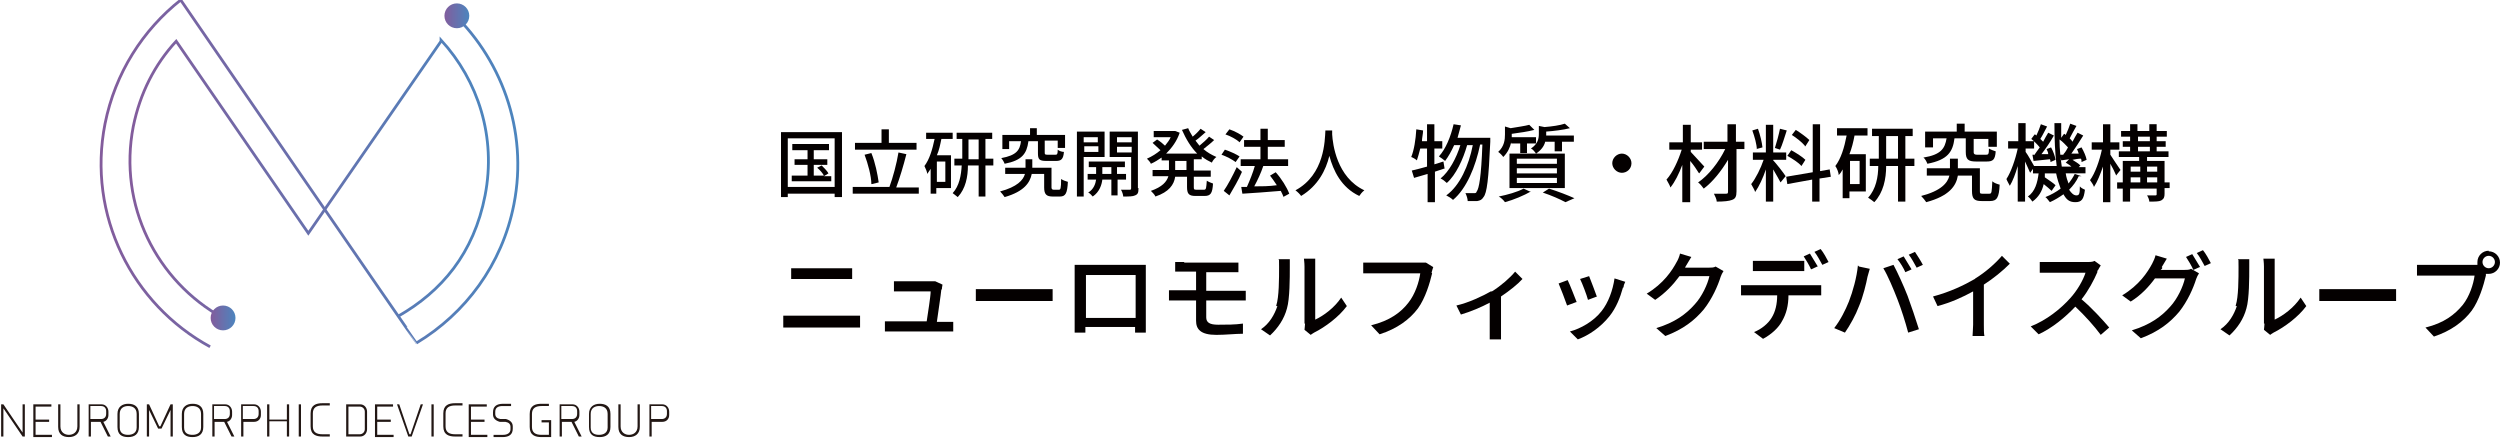 <?xml version="1.0" encoding="UTF-8"?>
<svg xmlns="http://www.w3.org/2000/svg" xmlns:xlink="http://www.w3.org/1999/xlink" id="_レイヤー_1" data-name=" レイヤー 1" version="1.1" viewBox="0 0 442.7 77.8">
  <defs>
    <style>
      .cls-1 {
        fill: url(#_名称未設定グラデーション_5);
      }

      .cls-1, .cls-2, .cls-3, .cls-4 {
        stroke-width: 0px;
      }

      .cls-2 {
        fill: #040000;
      }

      .cls-3 {
        fill: url(#_名称未設定グラデーション_4);
      }

      .cls-4 {
        fill: #221714;
      }

      .cls-5 {
        fill: #2e4e97;
        stroke: url(#_名称未設定グラデーション_2);
      }

      .cls-5, .cls-6, .cls-7 {
        stroke-miterlimit: 10;
        stroke-width: .5px;
      }

      .cls-6 {
        stroke: url(#_名称未設定グラデーション);
      }

      .cls-6, .cls-7 {
        fill: none;
      }

      .cls-7 {
        stroke: url(#_名称未設定グラデーション_3);
      }
    </style>
    <linearGradient id="_名称未設定グラデーション" data-name="名称未設定グラデーション" x1="17.6" y1="47.4" x2="91.9" y2="47.4" gradientTransform="translate(0 78) scale(1 -1)" gradientUnits="userSpaceOnUse">
      <stop offset="0" stop-color="#835c9c"></stop>
      <stop offset="1" stop-color="#4c85be"></stop>
    </linearGradient>
    <linearGradient id="_名称未設定グラデーション_2" data-name="名称未設定グラデーション 2" x1="48.2" y1="46" x2="48.2" y2="46" gradientTransform="translate(0 78) scale(1 -1)" gradientUnits="userSpaceOnUse">
      <stop offset="0" stop-color="#835c9c"></stop>
      <stop offset="1" stop-color="#4c85be"></stop>
    </linearGradient>
    <linearGradient id="_名称未設定グラデーション_3" data-name="名称未設定グラデーション 3" x1="22.8" y1="46.5" x2="86.7" y2="46.5" gradientTransform="translate(0 78) scale(1 -1)" gradientUnits="userSpaceOnUse">
      <stop offset="0" stop-color="#835c9c"></stop>
      <stop offset="1" stop-color="#4c85be"></stop>
    </linearGradient>
    <linearGradient id="_名称未設定グラデーション_4" data-name="名称未設定グラデーション 4" x1="37.3" y1="21.7" x2="41.7" y2="21.7" gradientTransform="translate(0 78) scale(1 -1)" gradientUnits="userSpaceOnUse">
      <stop offset="0" stop-color="#835c9c"></stop>
      <stop offset="1" stop-color="#4c85be"></stop>
    </linearGradient>
    <linearGradient id="_名称未設定グラデーション_5" data-name="名称未設定グラデーション 5" x1="78.6" y1="75.2" x2="83.1" y2="75.2" gradientTransform="translate(0 78) scale(1 -1)" gradientUnits="userSpaceOnUse">
      <stop offset="0" stop-color="#835c9c"></stop>
      <stop offset="1" stop-color="#4c85be"></stop>
    </linearGradient>
  </defs>
  <g>
    <path class="cls-2" d="M149.1,23.4v11.5h-1.3v-.6h-8.3v.6h-1.2v-11.5s10.8,0,10.8,0ZM147.8,33.1v-8.6h-8.3v8.6h8.3ZM147.2,31.1v1h-7v-1h2.8v-1.9h-2.3v-1h2.3v-1.6h-2.7v-1.1h6.5v1.1h-2.7v1.6h2.4v1h-2.4v1.9h1.8c-.2-.4-.7-1-1.2-1.4l.8-.4c.4.4,1,1,1.2,1.4l-.8.5h1.3Z"></path>
    <path class="cls-2" d="M162.7,33.1v1.2h-11.7v-1.2h6.5c.6-1.6,1.3-4.2,1.6-6.1l1.4.3c-.5,2-1.2,4.3-1.8,5.9h4ZM162.3,26.5h-10.9v-1.2h4.7v-2.4h1.3v2.4h4.9v1.2ZM154.3,32.6c0-1.4-.6-3.6-1.2-5.2l1.2-.3c.7,1.7,1.1,3.8,1.3,5.2l-1.2.3h-.1Z"></path>
    <path class="cls-2" d="M164.1,23.5h4.6v1.1h-2c-.2,1-.4,2-.8,2.9h2.5v5.8h-2.6v1h-1v-4.4c-.2.3-.4.6-.6.9,0-.3-.3-1-.5-1.4.9-1.2,1.4-2.9,1.8-4.8h-1.5v-1.1h.1ZM167.4,28.6h-1.5v3.6h1.5v-3.6ZM175.9,29.3h-1.4v5.5h-1.2v-5.5h-1.9c0,2-.4,4.1-1.8,5.6-.2-.2-.7-.5-.9-.7,1.2-1.3,1.5-3.2,1.6-4.9h-1.3v-1.2h1.4v-3.5h-1v-1.1h6.3v1.1h-1.2v3.5h1.4v1.2h0ZM173.3,28.2v-3.5h-1.8v3.5h1.8Z"></path>
    <path class="cls-2" d="M187.5,33.6c.3,0,.4-.2.4-1.9.3.2.8.4,1.2.5-.1,2-.4,2.6-1.4,2.6h-1.3c-1.1,0-1.5-.4-1.5-1.6v-2.4h-2.2c-.3,1.5-1.3,3.1-4.8,4.1-.2-.3-.5-.7-.8-1,3-.8,4.1-2,4.4-3.1h-3.5v-1.1h3.6v-1.5h1.2v1.5h3.4v3.5q0,.4.4.4h.9ZM182.1,25.1c-.3,2.1-1.1,3.3-4.2,3.9-.1-.3-.4-.8-.6-1,2.7-.5,3.3-1.4,3.5-3h-2.1v1.4h-1.2v-2.5h4.9v-1.2h1.2v1.2h5v2.3h-1.3v-1.3h-2.3v2.1c0,.3,0,.4.5.4h1.4c.3,0,.4-.1.4-.9.2.2.7.4,1.1.4-.1,1.3-.5,1.6-1.4,1.6h-1.7c-1.3,0-1.5-.3-1.5-1.4v-2.1h-1.8.1Z"></path>
    <path class="cls-2" d="M191.9,27.8v7h-1.2v-11.5h4.9v4.5h-3.7ZM191.9,24.3v.9h2.5v-.9h-2.5ZM194.5,26.9v-1h-2.5v1h2.5ZM197.9,31.8v2.8h-1.1v-2.8h-1.6c-.1.9-.5,2.2-1.7,3-.2-.2-.5-.6-.8-.7,1-.6,1.3-1.6,1.4-2.3h-1.5v-1h1.5v-1.2h-1.3v-1h6.4v1h-1.4v1.2h1.6v1h-1.6.1ZM196.8,30.8v-1.2h-1.6v1.2h1.6ZM201.6,33.4c0,.7-.1,1-.6,1.2-.4.2-1.1.2-2.1.2,0-.3-.2-.9-.4-1.2h1.5c.2,0,.3,0,.3-.3v-5.5h-3.8v-4.5h5v10h.1ZM197.8,24.3v.9h2.6v-.9h-2.6ZM200.4,27v-1h-2.6v1h2.6Z"></path>
    <path class="cls-2" d="M211.4,28.5v1.7h3v1.1h-3v1.8c0,.4,0,.5.5.5h1.3c.4,0,.4-.3.5-1.6.3.2.8.4,1.1.5-.1,1.7-.4,2.2-1.5,2.2h-1.6c-1.2,0-1.5-.4-1.5-1.6v-1.8h-2.1c-.2,1.4-1.1,2.7-3.5,3.5-.1-.3-.5-.7-.8-1,2-.7,2.8-1.6,3.1-2.6h-2.8v-1.1h2.9v-1.7h-1.3v-.5c-.6.4-1.2.8-1.9,1.1-.1-.3-.5-.7-.7-.9.9-.4,1.7-.9,2.4-1.5-.4-.4-1-.9-1.4-1.3l.8-.6c.5.3,1.1.8,1.4,1.1.4-.5.8-1,1-1.5h-3v-1.1h3.8l.8.3c-.5,1.5-1.4,2.7-2.4,3.7h5.5c-1.1-1.1-2-2.6-2.7-4.2l1.1-.3c.2.5.5,1,.8,1.5.5-.4,1.1-1,1.4-1.4l.9.6c-.6.5-1.2,1.1-1.8,1.5.2.3.5.6.7.9.6-.5,1.3-1.1,1.7-1.6l.9.6c-.6.6-1.3,1.1-1.9,1.6.7.6,1.4,1,2.3,1.4-.3.2-.7.7-.8,1-.6-.3-1.2-.6-1.8-1.1v.5h-1.4v.3ZM210.1,28.5h-2v1.6h2v-1.7h0Z"></path>
    <path class="cls-2" d="M218.8,28.7c-.5-.4-1.6-1-2.5-1.3l.6-.9c.9.3,2,.8,2.6,1.2l-.7,1h0ZM219.9,30.5c-.6,1.4-1.5,2.9-2.2,4.1l-1-.8c.7-1,1.6-2.7,2.3-4.2l.9.8h0ZM219.5,25.2c-.5-.5-1.6-1.1-2.5-1.4l.7-.9c.9.3,2,.9,2.5,1.3l-.7,1ZM227.3,34.9c-.1-.3-.3-.7-.5-1.1-2.4.2-5,.4-6.8.5l-.2-1.2h1c.5-1.1,1.1-2.6,1.4-3.7h-2.5v-1.2h3.5v-2.2h-2.9v-1.2h2.9v-2h1.3v2h3v1.2h-3v2.2h3.6v1.2h-4.4c-.4,1.2-1,2.5-1.6,3.6,1.2,0,2.6,0,4-.2-.4-.6-.8-1.2-1.2-1.7l1-.6c1,1.1,2,2.7,2.4,3.8l-1.1.6h.1Z"></path>
    <path class="cls-2" d="M235.9,23.2v.6c.1,1.7.8,7.6,5.7,9.9-.4.3-.7.7-.9,1-3.2-1.5-4.6-4.5-5.3-7.1-.6,2.5-2,5.3-5,7.1-.2-.3-.6-.7-1-1,5.2-2.8,5.2-8.9,5.3-10.6h1.4-.2Z"></path>
    <path class="cls-2" d="M255.9,29.8c-.6.2-1.2.4-1.8.6v5.4h-1.3v-5l-2.4.7-.4-1.3c.8-.2,1.7-.4,2.7-.7v-3.2h-1.2c-.2.8-.4,1.5-.6,2.1-.2-.2-.7-.5-1-.6.5-1.2.8-3.1.9-4.9l1.2.2c0,.6-.2,1.3-.2,1.9h.9v-3h1.3v3h1.4v1.3h-1.4v2.8l1.6-.5.2,1.2h.1ZM263.9,24.4v.7c-.3,6.7-.6,9.1-1.2,9.8-.3.5-.6.6-1.1.7h-1.7c0-.4-.2-1-.4-1.4h1.5c.3,0,.4,0,.5-.3.4-.5.8-2.6,1-8.3h-.4c-.8,3.9-2.4,7.8-4.8,9.8-.3-.3-.8-.6-1.2-.8,2.4-1.7,4-5.3,4.7-8.9h-1c-.7,2.5-2,5.3-3.6,6.7-.3-.3-.7-.6-1.1-.8,1.5-1.2,2.8-3.6,3.5-5.9h-1.1c-.5,1.1-1,2-1.6,2.8-.2-.2-.8-.6-1.1-.8,1.2-1.3,2.1-3.5,2.6-5.7l1.3.2c-.2.8-.4,1.5-.6,2.2h5.8Z"></path>
    <path class="cls-2" d="M267.6,25.2c-.2.9-.6,1.8-1.4,2.6-.2-.3-.6-.7-.9-.9,1.1-1,1.2-2.2,1.2-3.1v-1.4l1,.3c1.2-.2,2.6-.4,3.3-.6l.9.9c-1.1.3-2.6.5-4,.7v.6h4.3v1.1h-1.6v1.7h-1.2v-1.7h-1.6v-.2ZM271.1,33.9c-1.2.7-3.1,1.5-4.6,1.9-.2-.3-.7-.8-1.1-1,1.5-.3,3.3-.8,4.4-1.4l1.3.6h0ZM267.3,27.2h9.8v6.1h-9.8s0-6.1,0-6.1ZM268.6,29h7.1v-.9h-7.1v.9ZM268.6,30.7h7.1v-.9h-7.1v.9ZM268.6,32.4h7.1v-.9h-7.1v.9ZM273.6,25.2c-.2.7-.7,1.4-1.6,2-.2-.3-.6-.8-.9-.9,1.2-.8,1.4-1.7,1.4-2.6v-1.4l1,.2c1.3-.1,2.7-.3,3.6-.6l.9.8c-1.2.3-2.8.5-4.2.6v.7h4.9v1.1h-2.1v1.7h-1.3v-1.7h-1.8.1ZM274.3,33.4c1.6.5,3.4,1.2,4.5,1.7l-1.6.7c-.9-.5-2.5-1.2-4-1.7l1.1-.7Z"></path>
    <path class="cls-2" d="M288.9,28.9c0,1-.8,1.7-1.7,1.7s-1.7-.8-1.7-1.7.8-1.7,1.7-1.7,1.7.8,1.7,1.7Z"></path>
    <path class="cls-2" d="M300.8,30.6c-.3-.5-.9-1.4-1.5-2.1v7.3h-1.4v-6.6c-.6,1.6-1.3,3-2.1,4-.1-.4-.5-1-.7-1.4,1.1-1.2,2.1-3.4,2.7-5.3h-2.2v-1.3h2.4v-3.1h1.4v3.1h2v1.3h-2v.4c.6.6,2,2.2,2.4,2.6l-.9,1.2h0ZM309,26.4h-1.5v7.5c0,.9-.2,1.3-.8,1.5-.5.2-1.4.3-2.7.3,0-.4-.3-1-.5-1.4h2.1c.3,0,.4,0,.4-.4v-5.6c-1.2,2-2.7,3.9-4.3,5.1-.2-.3-.7-.9-1-1.1,1.8-1.2,3.7-3.6,4.8-5.9h-3.8v-1.3h4.2v-3.1h1.5v3.1h1.5v1.3h0Z"></path>
    <path class="cls-2" d="M314,28.4c.5.5,1.9,2.3,2.2,2.8l-.9,1.1c-.3-.5-.8-1.5-1.3-2.3v5.7h-1.3v-5.7c-.5,1.5-1.2,3-1.9,4-.1-.4-.5-1-.7-1.4.8-1,1.7-2.8,2.2-4.3h-1.9v-1.3h2.3v-4.9h1.3v4.9h2.3v1.3h-2.3v.2h0ZM311.1,26.5c0-.9-.4-2.3-.8-3.4l1-.3c.4,1.1.7,2.4.8,3.3l-1.1.3h.1ZM316.4,23.1c-.4,1.2-.8,2.6-1.2,3.4l-.9-.3c.3-.9.7-2.4.9-3.4l1.2.3ZM322.2,31.6v4.1h-1.3v-3.9l-4.4.8-.2-1.3,4.7-.8v-8.5h1.3v8.3l1.7-.3.2,1.3-1.9.3h-.1ZM319,29.4c-.5-.6-1.6-1.3-2.5-1.8l.7-1c.9.5,2,1.2,2.5,1.7,0,0-.7,1.1-.7,1.1ZM319.6,25.8c-.5-.6-1.5-1.4-2.3-1.9l.7-.9c.8.5,1.9,1.3,2.4,1.8l-.7,1.1h-.1Z"></path>
    <path class="cls-2" d="M325.4,22.7h5.3v1.3h-2.3c-.2,1.1-.5,2.3-.9,3.3h2.9v6.6h-2.9v1.2h-1.2v-5.1c-.2.4-.4.7-.7,1,0-.4-.3-1.2-.6-1.6,1-1.3,1.6-3.3,2-5.4h-1.7v-1.3h.1ZM329.3,28.5h-1.7v4.1h1.7s0-4.1,0-4.1ZM339,29.4h-1.6v6.3h-1.3v-6.3h-2.1c0,2.3-.5,4.7-2.1,6.4-.2-.2-.8-.6-1.1-.8,1.4-1.5,1.8-3.7,1.8-5.6h-1.5v-1.3h1.6v-4h-1.2v-1.3h7.2v1.3h-1.3v4h1.6s0,1.3,0,1.3ZM336.1,28.1v-4h-2.1v4h2.1Z"></path>
    <path class="cls-2" d="M352.3,34.3c.4,0,.4-.3.5-2.2.3.3.9.5,1.3.6-.1,2.3-.5,2.9-1.7,2.9h-1.5c-1.3,0-1.7-.4-1.7-1.8v-2.7h-2.5c-.3,1.8-1.5,3.6-5.6,4.7-.2-.3-.6-.8-.9-1.1,3.5-.9,4.7-2.3,5-3.6h-4v-1.3h4.1v-1.7h1.4v1.7h3.9v4c0,.4,0,.5.4.5h1.3ZM346.1,24.5c-.3,2.4-1.2,3.8-4.8,4.5-.1-.3-.4-.9-.7-1.1,3.1-.5,3.8-1.6,4.1-3.4h-2.4v1.6h-1.4v-2.8h5.6v-1.4h1.4v1.4h5.7v2.7h-1.5v-1.4h-2.6v2.4q0,.4.6.4h1.6c.4,0,.5-.1.5-1.1.3.2.9.4,1.2.5-.1,1.5-.5,1.8-1.6,1.8h-1.9c-1.4,0-1.8-.4-1.8-1.7v-2.4h-2Z"></path>
    <path class="cls-2" d="M368.1,31.2c-.4.9-1,1.7-1.7,2.4.4.6.8,1,1.3,1s.6-.3.6-1.6c.2.3.7.5.9.6-.2,1.7-.6,2.2-1.7,2.2s-1.6-.5-2.1-1.4c-.7.5-1.5,1-2.4,1.4-.2-.2-.5-.7-.8-.9,1-.4,1.9-.9,2.7-1.5-.3-.8-.6-1.7-.8-2.7h-2v.7c.7.5,1.5,1,1.9,1.4l-.7,1c-.3-.3-.9-.8-1.4-1.2-.3,1.3-.9,2.3-2,3.1-.2-.3-.5-.7-.8-.9,1.3-.9,1.7-2.5,1.9-4.1h-1v-.8l-.5.7c-.2-.5-.6-1.3-.9-2v7.1h-1.3v-6.3c-.4,1.4-.9,2.7-1.4,3.5-.2-.4-.5-.9-.6-1.2.8-1.2,1.6-3.5,2-5.4h-1.7v-1.3h1.8v-3.2h1.3v3.2h1.5v1.3h-1.5v.6c.4.5,1.2,2,1.5,2.5h4c-.3-2.2-.4-4.8-.4-7.6h1.2v2.6l.5-.7c.1,0,.2.1.3.2.3-.6.6-1.4.8-2l1.1.4c-.4.7-.9,1.6-1.2,2.2.2.2.4.4.5.6.3-.6.6-1.1.9-1.6l1,.5c-.6,1-1.4,2.2-2.1,3.2h1.3c-.1-.3-.2-.6-.3-.8l.8-.3c.4.7.8,1.6.9,2.2l-.9.4c0-.2,0-.4-.1-.6-.5,0-1,.1-1.5.2.5.3,1.1.7,1.4,1l-.3.3h1.2v1.1h-3.5c.1.7.3,1.3.5,1.8.4-.5.8-1.1,1.1-1.7l1.2.4h-.5ZM360.2,27.5c.3-.4.6-.9,1-1.4-.4-.5-1-1.1-1.5-1.5l.6-.8c.1,0,.2.1.3.2.3-.6.6-1.4.8-2l1.1.4c-.4.7-.8,1.6-1.2,2.2.2.2.4.4.5.5.3-.6.6-1.1.9-1.6l1,.5c-.6,1.1-1.5,2.4-2.2,3.3h1.2c0-.4-.2-.6-.3-.9l.8-.3c.4.7.7,1.6.8,2.2l-.9.4c0-.2,0-.3-.1-.5-1,.1-2,.2-2.9.3l-.2-1.1h.5-.2ZM365.4,27.3c.3-.3.6-.8.8-1.2-.4-.4-.9-1-1.5-1.4,0,1.8.2,3.4.4,4.8h1.7c-.3-.3-.7-.5-1-.7l.6-.6-1.4.2-.2-1h.6Z"></path>
    <path class="cls-2" d="M374.7,31c-.2-.5-.6-1.3-1-2v6.8h-1.3v-6.3c-.5,1.4-1,2.7-1.6,3.6-.1-.4-.5-.9-.7-1.2.9-1.2,1.7-3.5,2.1-5.4h-1.8v-1.3h2v-3.2h1.3v3.2h1.6v1.3h-1.6v.9c.4.6,1.5,2.3,1.8,2.7l-.8,1h0ZM384.2,33.3h-.9v1c0,.6-.1.9-.6,1.2-.4.2-1.1.2-2.1.2,0-.3-.2-.8-.4-1.1h1.5q.2,0,.2-.2v-1h-4.7v2.3h-1.3v-2.3h-1v-1.1h1v-3.8h2.9v-.7h-3.6v-1h2v-.8h-1.3v-1h1.3v-.8h-1.6v-1h1.6v-1.2h1.3v1.2h2.1v-1.2h1.3v1.2h1.8v1h-1.8v.8h1.6v1h-1.6v.8h2.1v1h-3.8v.7h3.1v3.8h.9v1.1h0ZM377.3,29.5v.9h1.7v-.9h-1.7ZM377.3,32.3h1.7v-.9h-1.7v.9ZM378.6,25h2.1v-.8h-2.1v.8ZM378.6,26.8h2.1v-.8h-2.1v.8ZM380.2,29.5v.9h1.8v-.9h-1.8ZM382,32.3v-.9h-1.8v.9h1.8Z"></path>
    <path class="cls-2" d="M140.6,55.9h10c.5,0,1.2,0,1.7,0v2.1h-13.6v-2.1c.6,0,1.3,0,1.9,0ZM141.9,47.5h9v1.9h-10.8v-1.9h1.8Z"></path>
    <path class="cls-2" d="M166.7,51.2c-.1,1.1-.6,4.3-.8,5.8h2.9v1.7h-12.1v-1.8h7.4c.2-1.4.7-4.4.7-5.3h-6.5v-1.8h6.3c.3,0,.8,0,1,0l1.3.6c0,.2-.1.4-.1.6v.3Z"></path>
    <path class="cls-2" d="M175.3,51.2h9.2c.8,0,1.5,0,1.9,0v2.1h-13.6v-2.1c.6,0,1.6,0,2.5,0Z"></path>
    <path class="cls-2" d="M192.1,46.9h10.8v12h-1.9v-1h-8.8v1h-1.9v-12h1.8ZM192.3,56.3h8.8v-7.6h-8.8v7.6Z"></path>
    <path class="cls-2" d="M209.7,46.5h9.6v1.7h-5.7v3.3h7v1.7h-7v3c0,.9.6,1.3,2.1,1.3s3,0,4.4-.2v1.8c-1.3,0-3.1.2-4.7.2-2.8,0-3.6-1-3.6-2.5v-3.6h-4.8v-1.8h4.8v-3.3h-3.7v-1.7h1.6Z"></path>
    <path class="cls-2" d="M226,54.1c.5-1.5.5-4.8.5-6.8s0-1-.1-1.4h2v1.4c0,1.9,0,5.6-.5,7.3-.5,1.9-1.6,3.5-3,4.8l-1.6-1.1c1.5-1,2.4-2.6,2.9-4.1h-.2ZM231,57.3v-10.1c0-.7-.1-1.3-.1-1.4h2v10.8c1.5-.7,3.4-2.1,4.6-3.9l1,1.5c-1.4,1.9-3.8,3.7-5.8,4.7-.3.2-.5.3-.6.4l-1.1-.9c0-.3.1-.7.1-1.1h0Z"></path>
    <path class="cls-2" d="M253.6,48.4c-.4,1.7-1.2,4.4-2.5,6.2-1.5,2-3.7,3.6-6.8,4.6l-1.5-1.6c3.3-.8,5.3-2.3,6.6-4,1.2-1.5,1.9-3.7,2.1-5.2h-10.1v-1.9c.5,0,1.3,0,1.8,0h8.2c.3,0,.7,0,1.1,0l1.3.8c-.1.3-.2.6-.3,1h0Z"></path>
    <path class="cls-2" d="M264.2,51.6c1.6-1,3.2-2.4,4.1-3.5l1.3,1.3c-.8.9-2.3,2.1-3.8,3.1v7.6h-2v-6.5c-1.5.8-3.4,1.6-5.1,2.1l-.8-1.6c2.2-.5,4.7-1.7,6.1-2.5h.2Z"></path>
    <path class="cls-2" d="M279.1,53.5l-1.6.6c-.3-.9-1.2-3.2-1.5-3.9l1.6-.6c.4.8,1.2,2.9,1.6,3.9h-.1ZM287.4,50.9c-.5,1.8-1.2,3.6-2.4,5.1-1.6,2-3.7,3.4-5.6,4.1l-1.4-1.4c1.9-.5,4.2-1.8,5.6-3.6,1.2-1.5,2-3.7,2.3-5.8l1.9.6c-.2.4-.3.7-.3,1h-.1ZM282.8,52.5l-1.6.6c-.2-.8-1-2.9-1.4-3.7l1.6-.5c.3.7,1.1,2.9,1.4,3.7h0Z"></path>
    <path class="cls-2" d="M298.6,47c0,0-.2.3-.2.4h4.1c.5,0,1,0,1.3-.2l1.4.8c-.2.3-.4.7-.5,1-.5,1.6-1.5,3.9-3,5.8-1.6,1.9-3.6,3.5-6.8,4.7l-1.6-1.4c3.3-1,5.3-2.5,6.8-4.2,1.3-1.4,2.3-3.6,2.6-5h-5.3c-1.1,1.5-2.5,3-4.3,4.2l-1.5-1.1c3-1.8,4.5-4.1,5.3-5.6.2-.3.5-1,.6-1.5l2,.6c-.3.5-.7,1.2-.9,1.5Z"></path>
    <path class="cls-2" d="M310,50.5h12.5v1.8h-5.8c0,1.8-.4,3.3-1.1,4.5-.6,1.2-1.9,2.4-3.4,3.2l-1.6-1.2c1.3-.5,2.5-1.5,3.1-2.5.7-1.1,1-2.5,1-4h-6.4v-1.8h1.7ZM312.1,46.2h5.7c.5,0,1.2,0,1.7,0v1.8h-9.1v-1.8c.5,0,1.1,0,1.6,0h.1ZM321.8,47.2l-1.1.5c-.3-.7-.9-1.7-1.3-2.3l1.1-.5c.4.6,1,1.7,1.4,2.3h-.1ZM323.8,46.4l-1.1.5c-.4-.7-.9-1.7-1.4-2.3l1.1-.5c.5.6,1.1,1.7,1.4,2.3Z"></path>
    <path class="cls-2" d="M329.2,47.2l1.9.4c-.1.4-.3,1.1-.4,1.4-.2,1.1-.8,3.6-1.5,5.2-.6,1.6-1.6,3.4-2.5,4.7l-1.9-.8c1.1-1.4,2-3.2,2.6-4.7.7-1.8,1.4-4.3,1.6-6.4l.2.2ZM333.5,47.5l1.8-.6c.7,1.3,1.8,3.7,2.5,5.5.6,1.6,1.5,4.3,2,5.9l-1.9.6c-.5-1.9-1.2-4.1-1.9-5.9-.7-1.8-1.7-4.2-2.5-5.5ZM338.5,47.7l-1.1.5c-.3-.7-.9-1.7-1.4-2.3l1.1-.5c.4.6,1,1.7,1.4,2.3ZM340.5,46.9l-1.1.5c-.4-.7-.9-1.7-1.4-2.3l1.1-.5c.4.6,1.1,1.7,1.4,2.3Z"></path>
    <path class="cls-2" d="M349.8,49.3c1.8-1.1,3.6-2.7,4.7-4l1.4,1.4c-1.3,1.3-2.9,2.6-4.6,3.7v7.1c0,.7,0,1.6.1,2h-2.1c0-.4.1-1.3.1-2v-5.9c-1.8,1-4,2-6.3,2.6l-.8-1.7c3-.8,5.5-2,7.4-3.1h0Z"></path>
    <path class="cls-2" d="M371.4,48.2c-.6,1.4-1.6,3.3-2.8,4.8,1.8,1.5,3.8,3.7,4.9,5l-1.5,1.3c-1.1-1.5-2.8-3.4-4.5-5-1.8,1.9-4.1,3.8-6.5,4.9l-1.4-1.4c2.8-1.1,5.3-3.1,7-5,1.2-1.3,2.3-3.2,2.7-4.5h-6.2c-.7,0-1.6,0-1.9,0v-1.9c.3,0,1.3,0,1.9,0h6.3c.6,0,1.2,0,1.5-.2l1.1.8c-.1.2-.4.6-.5.9h-.1Z"></path>
    <path class="cls-2" d="M382.9,47.4c0,.2-.2.3-.3.4h4.1c.5,0,1,0,1.3-.2l1.4.8c-.2.3-.4.7-.5,1-.5,1.6-1.5,3.9-3,5.8-1.6,1.9-3.6,3.5-6.8,4.7l-1.6-1.4c3.3-1,5.3-2.5,6.8-4.2,1.3-1.4,2.3-3.6,2.6-5h-5.3c-1.1,1.5-2.5,3-4.3,4.1l-1.5-1.1c3-1.8,4.5-4.1,5.3-5.6.2-.4.5-1,.6-1.5l2,.6c-.3.5-.7,1.2-.9,1.5h0ZM389.5,47.3l-1.1.5c-.3-.7-.9-1.7-1.3-2.3l1.1-.5c.4.6,1,1.7,1.4,2.3h-.1ZM391.5,46.6l-1.1.5c-.4-.7-.9-1.7-1.4-2.3l1.1-.5c.5.6,1.1,1.7,1.4,2.3Z"></path>
    <path class="cls-2" d="M395.9,54.1c.5-1.5.5-4.8.5-6.8s0-1-.1-1.4h2v1.4c0,1.9,0,5.6-.5,7.3-.5,1.9-1.6,3.5-3,4.8l-1.6-1.1c1.5-1,2.4-2.6,2.9-4.1h-.2ZM400.9,57.3v-10.1c0-.7-.1-1.3-.1-1.4h2v10.8c1.5-.7,3.4-2.1,4.6-3.9l1,1.5c-1.4,1.9-3.8,3.7-5.8,4.7-.3.2-.5.3-.6.4l-1.1-.9c0-.3.1-.7.1-1.1h-.1Z"></path>
    <path class="cls-2" d="M413.2,51.2h9.2c.8,0,1.5,0,1.9,0v2.1h-13.6v-2.1c.6,0,1.6,0,2.5,0Z"></path>
    <path class="cls-2" d="M440.7,44.5c1.1,0,2,.9,2,2s-.9,2-2,2-.3,0-.5,0v.3c-.4,1.7-1.2,4.4-2.5,6.2-1.5,2-3.7,3.6-6.7,4.6l-1.5-1.6c3.3-.8,5.2-2.3,6.6-4,1.2-1.5,1.9-3.7,2.1-5.2h-10.2v-1.9c.5,0,1.3,0,1.8,0h8.9v-.5c0-1.1.9-2,2-2h0ZM440.7,47.5c.6,0,1.1-.5,1.1-1.1s-.5-1.1-1.1-1.1-1.1.5-1.1,1.1.5,1.1,1.1,1.1Z"></path>
  </g>
  <g>
    <g>
      <path class="cls-4" d="M4,77.3l-3.4-5v5H.2v-5.7h.4l3.4,5v-5h.4v5.7h-.4Z"></path>
      <path class="cls-4" d="M5.9,77.3v-5.7h3.2v.4h-2.8v2.3h2.4v.4h-2.4v2.3h2.9v.4h-3.3Z"></path>
      <path class="cls-4" d="M10.3,71.6h.4v3.9c0,1.1.8,1.5,1.5,1.5s1.5-.4,1.5-1.5v-3.9h.4v4c0,1.2-.8,1.8-1.9,1.8s-1.9-.5-1.9-1.8v-4Z"></path>
      <path class="cls-4" d="M19.2,73.5c0,.6-.4,1.1-.9,1.2l1.3,2.6h-.5l-1.3-2.6h-1.7v2.6h-.4v-5.7h2.3c.7,0,1.2.6,1.2,1.3v.6ZM18.8,72.8c0-.5-.3-.9-.9-.9h-1.9v2.3h1.9c.5,0,.9-.3.9-.9v-.6h0Z"></path>
      <path class="cls-4" d="M24.6,73.3v2.3c0,1.3-.8,1.8-1.9,1.8s-1.9-.4-1.9-1.8v-2.3c0-1.3.9-1.8,1.9-1.8s1.9.4,1.9,1.8ZM21.2,73.3v2.4c0,1.1.8,1.3,1.5,1.3s1.5-.3,1.5-1.3v-2.4c0-1.1-.8-1.4-1.5-1.4s-1.5.3-1.5,1.4Z"></path>
      <path class="cls-4" d="M28.4,75.5l1.8-3.9h.4v5.7h-.4v-4.7h0l-1.6,3.3h-.6l-1.6-3.3h0v4.7h-.4v-5.7h.4l1.8,3.9h.2Z"></path>
      <path class="cls-4" d="M36,73.3v2.3c0,1.3-.8,1.8-1.9,1.8s-1.9-.4-1.9-1.8v-2.3c0-1.3.9-1.8,1.9-1.8s1.9.4,1.9,1.8ZM32.6,73.3v2.4c0,1.1.8,1.3,1.5,1.3s1.5-.3,1.5-1.3v-2.4c0-1.1-.8-1.4-1.5-1.4s-1.5.3-1.5,1.4Z"></path>
      <path class="cls-4" d="M41.1,73.5c0,.6-.4,1.1-.9,1.2l1.3,2.6h-.5l-1.3-2.6h-1.7v2.6h-.4v-5.7h2.3c.7,0,1.2.6,1.2,1.3,0,0,0,.6,0,.6ZM40.7,72.8c0-.5-.3-.9-.9-.9h-1.9v2.3h1.9c.5,0,.9-.3.9-.9v-.6h0Z"></path>
      <path class="cls-4" d="M46.2,73.5c0,.7-.5,1.2-1.2,1.2h-1.9v2.6h-.4v-5.7h2.3c.7,0,1.2.6,1.2,1.3,0,0,0,.6,0,.6ZM45.8,72.8c0-.5-.3-.9-.9-.9h-1.9v2.3h1.9c.5,0,.9-.3.9-.9v-.6h0Z"></path>
      <path class="cls-4" d="M50.8,77.3v-2.7h-3.1v2.7h-.4v-5.7h.4v2.7h3.1v-2.7h.4v5.7h-.4Z"></path>
      <path class="cls-4" d="M52.9,77.3v-5.7h.4v5.7h-.4Z"></path>
      <path class="cls-4" d="M58.4,77.3h-1.3c-1.1,0-2.1-.3-2.1-1.8v-2.3c0-1.5,1-1.8,2.1-1.8h1.3v.4s-.7,0-1.3,0c-1.1,0-1.7.4-1.7,1.4v2.3c0,1,.6,1.4,1.7,1.4s1.3,0,1.3,0v.6Z"></path>
      <path class="cls-4" d="M65,76c0,.7-.5,1.3-1.2,1.3h-2.5v-5.7h2.5c.7,0,1.2.6,1.2,1.3v3.2h0ZM64.6,72.9c0-.5-.4-.9-.9-.9h-2v4.9h2c.5,0,.9-.4.9-.9v-3.1Z"></path>
      <path class="cls-4" d="M66.4,77.3v-5.7h3.2v.4h-2.8v2.3h2.4v.4h-2.4v2.3h2.9v.4h-3.3,0Z"></path>
      <path class="cls-4" d="M72.7,76.9h0l1.8-5.3h.4l-2,5.7h-.6l-2-5.7h.4l1.8,5.3h.2Z"></path>
      <path class="cls-4" d="M76.4,77.3v-5.7h.4v5.7h-.4Z"></path>
      <path class="cls-4" d="M81.9,77.3h-1.3c-1.1,0-2.1-.3-2.1-1.8v-2.3c0-1.5,1-1.8,2.1-1.8h1.3v.4s-.7,0-1.3,0c-1.1,0-1.7.4-1.7,1.4v2.3c0,1,.6,1.4,1.7,1.4s1.3,0,1.3,0v.6Z"></path>
      <path class="cls-4" d="M83,77.3v-5.7h3.2v.4h-2.8v2.3h2.4v.4h-2.4v2.3h2.9v.4h-3.3,0Z"></path>
      <path class="cls-4" d="M90.8,75.9c0,1-.6,1.5-1.8,1.5h-1.6v-.4h1.7c.7,0,1.3-.3,1.3-1v-.4c0-.5-.3-.8-.9-.9h-1c-.7-.2-1.2-.6-1.2-1.3v-.4c0-1,.6-1.5,1.8-1.5h1.4v.4h-1.5c-.8,0-1.3.3-1.3,1v.4c0,.5.3.8.9.9h1c.7.2,1.2.6,1.2,1.3v.4Z"></path>
      <path class="cls-4" d="M95.9,77.4c-1.1,0-2.1-.3-2.1-1.8v-2.3c0-1.5,1-1.8,2.1-1.8h1.3v.4s-.7,0-1.3,0c-1.1,0-1.7.4-1.7,1.4v2.3c0,1,.6,1.4,1.7,1.4s1.2,0,1.3,0v-2.2h-1.3v-.4h1.7v3s-1,0-1.7,0h0Z"></path>
      <path class="cls-4" d="M102.6,73.5c0,.6-.4,1.1-.9,1.2l1.3,2.6h-.5l-1.3-2.6h-1.7v2.6h-.4v-5.7h2.3c.7,0,1.2.6,1.2,1.3v.6ZM102.2,72.8c0-.5-.3-.9-.9-.9h-1.9v2.3h1.9c.5,0,.9-.3.9-.9v-.6h0Z"></path>
      <path class="cls-4" d="M108.1,73.3v2.3c0,1.3-.8,1.8-1.9,1.8s-1.9-.4-1.9-1.8v-2.3c0-1.3.9-1.8,1.9-1.8s1.9.4,1.9,1.8ZM104.6,73.3v2.4c0,1.1.8,1.3,1.5,1.3s1.5-.3,1.5-1.3v-2.4c0-1.1-.8-1.4-1.5-1.4s-1.5.3-1.5,1.4Z"></path>
      <path class="cls-4" d="M109.5,71.6h.4v3.9c0,1.1.8,1.5,1.5,1.5s1.5-.4,1.5-1.5v-3.9h.4v4c0,1.2-.8,1.8-1.9,1.8s-1.9-.5-1.9-1.8v-4Z"></path>
      <path class="cls-4" d="M118.5,73.5c0,.7-.5,1.2-1.2,1.2h-1.9v2.6h-.4v-5.7h2.3c.7,0,1.2.6,1.2,1.3v.6ZM118.1,72.8c0-.5-.3-.9-.9-.9h-1.9v2.3h1.9c.5,0,.9-.3.9-.9v-.6h0Z"></path>
    </g>
    <path class="cls-6" d="M79.4,1.6c9.3,8.4,14.2,21.4,11.6,34.6-2.1,10.7-8.6,19.3-17.2,24.5-.1,0-41.8-60.7-41.8-60.7-6.7,5.3-11.6,12.9-13.4,21.9-3.2,16.2,4.8,32,18.6,39.5"></path>
    <path class="cls-5" d="M48.2,32"></path>
    <path class="cls-7" d="M39.5,56.3c-11.8-6.5-18.6-20-15.9-33.9,1.2-5.9,3.8-11,7.6-15.1h0l23.4,34L78.1,7.3v-.2c6.6,7.2,9.8,17.2,7.8,27.5-2,10.3-7.7,17-15.4,21.4"></path>
    <circle class="cls-3" cx="39.5" cy="56.3" r="2.2"></circle>
    <circle class="cls-1" cx="80.9" cy="2.8" r="2.2"></circle>
  </g>
</svg>

